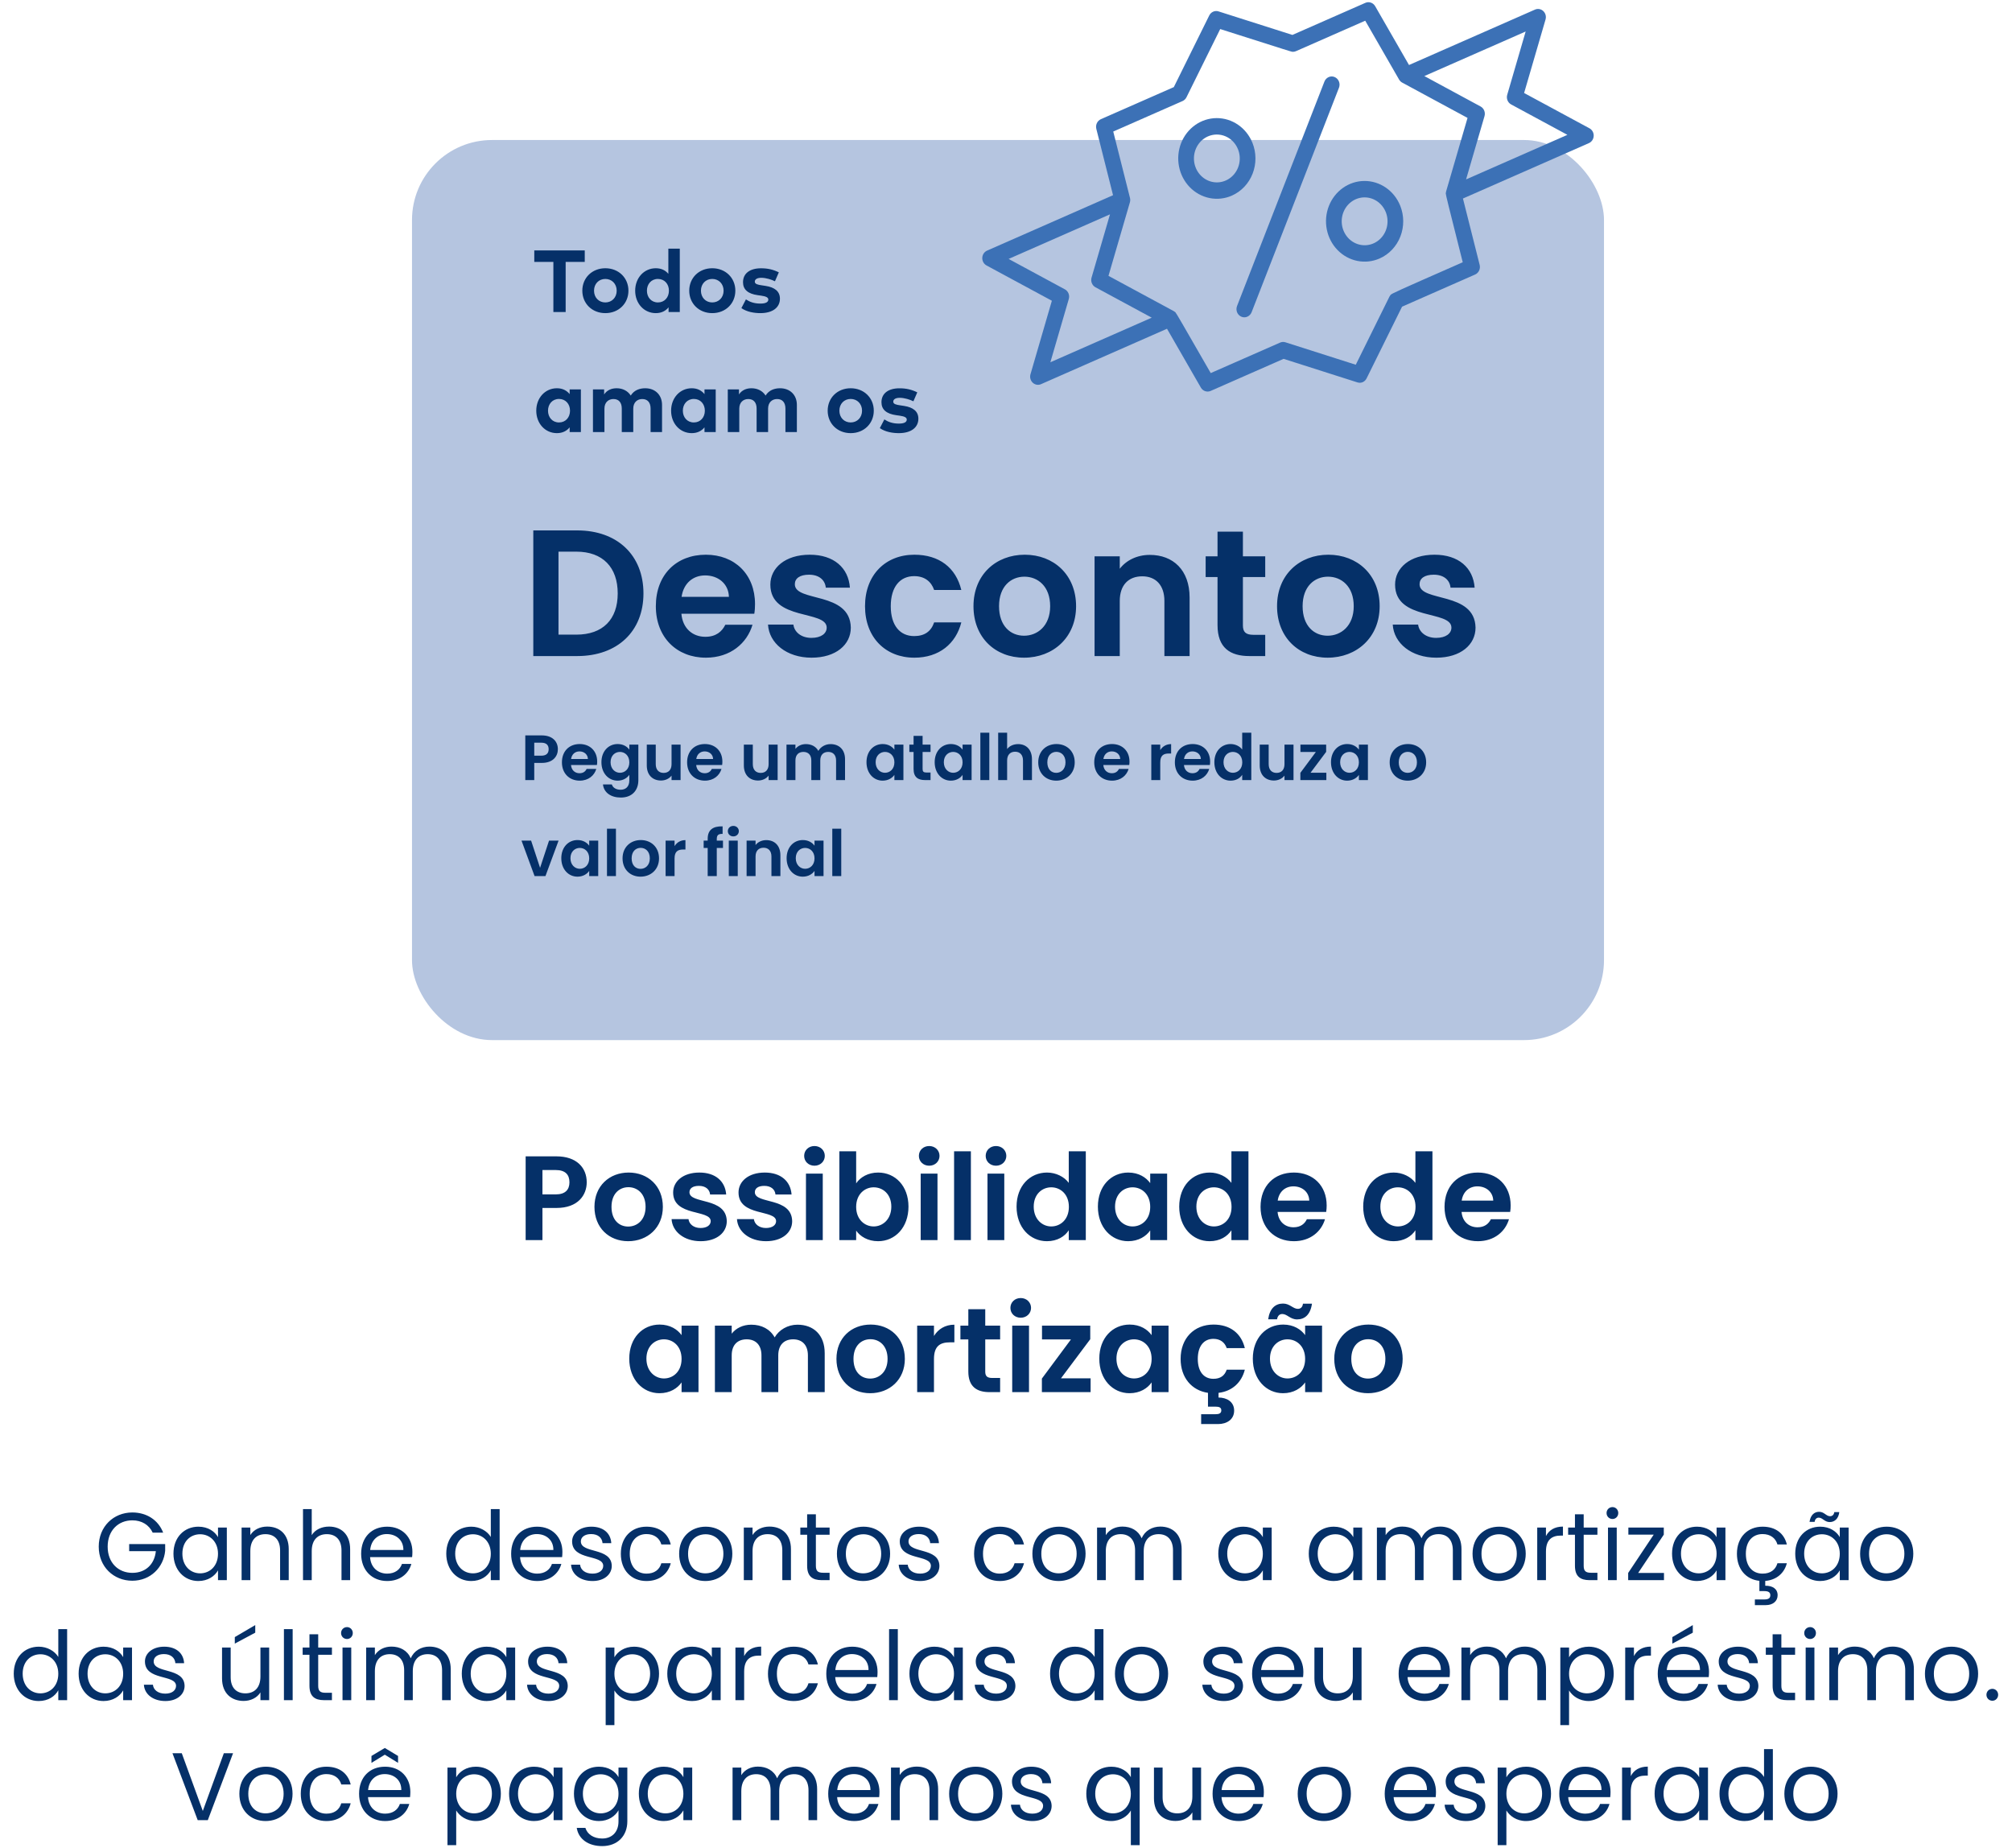 <svg width="503" height="462" viewBox="0 0 503 462" fill="none" xmlns="http://www.w3.org/2000/svg">
<path d="M135.612 298.57H138.942C141.312 298.57 142.362 297.4 142.362 295.54C142.362 293.62 141.312 292.48 138.942 292.48H135.612V298.57ZM146.682 295.54C146.682 298.72 144.522 301.96 139.122 301.96H135.612V310H131.412V289.06H139.122C144.162 289.06 146.682 291.91 146.682 295.54ZM165.714 301.69C165.714 306.91 161.874 310.27 157.044 310.27C152.244 310.27 148.614 306.91 148.614 301.69C148.614 296.44 152.364 293.11 157.164 293.11C161.964 293.11 165.714 296.44 165.714 301.69ZM152.874 301.69C152.874 304.99 154.794 306.61 157.044 306.61C159.264 306.61 161.394 304.99 161.394 301.69C161.394 298.36 159.324 296.77 157.104 296.77C154.884 296.77 152.874 298.36 152.874 301.69ZM181.695 305.26C181.695 308.11 179.205 310.27 175.155 310.27C170.985 310.27 168.075 307.84 167.895 304.75H172.125C172.275 306.01 173.445 306.97 175.125 306.97C176.775 306.97 177.675 306.22 177.675 305.26C177.675 302.29 168.285 304.18 168.285 298.09C168.285 295.33 170.745 293.11 174.855 293.11C178.875 293.11 181.305 295.3 181.545 298.6H177.525C177.405 297.31 176.385 296.44 174.735 296.44C173.175 296.44 172.365 297.07 172.365 298.03C172.365 301.06 181.575 299.17 181.695 305.26ZM198.042 305.26C198.042 308.11 195.552 310.27 191.502 310.27C187.332 310.27 184.422 307.84 184.242 304.75H188.472C188.622 306.01 189.792 306.97 191.472 306.97C193.122 306.97 194.022 306.22 194.022 305.26C194.022 302.29 184.632 304.18 184.632 298.09C184.632 295.33 187.092 293.11 191.202 293.11C195.222 293.11 197.652 295.3 197.892 298.6H193.872C193.752 297.31 192.732 296.44 191.082 296.44C189.522 296.44 188.712 297.07 188.712 298.03C188.712 301.06 197.922 299.17 198.042 305.26ZM201.49 310V293.38H205.69V310H201.49ZM203.62 291.4C202.12 291.4 201.04 290.32 201.04 288.94C201.04 287.56 202.12 286.48 203.62 286.48C205.09 286.48 206.2 287.56 206.2 288.94C206.2 290.32 205.09 291.4 203.62 291.4ZM214.04 295.81C215.06 294.28 217.01 293.11 219.53 293.11C223.79 293.11 227.12 296.44 227.12 301.63C227.12 306.82 223.79 310.27 219.53 310.27C216.92 310.27 215.06 309.07 214.04 307.63V310H209.84V287.8H214.04V295.81ZM222.83 301.63C222.83 298.48 220.7 296.8 218.42 296.8C216.17 296.8 214.04 298.54 214.04 301.69C214.04 304.84 216.17 306.58 218.42 306.58C220.7 306.58 222.83 304.78 222.83 301.63ZM230.172 310V293.38H234.372V310H230.172ZM232.302 291.4C230.802 291.4 229.722 290.32 229.722 288.94C229.722 287.56 230.802 286.48 232.302 286.48C233.772 286.48 234.882 287.56 234.882 288.94C234.882 290.32 233.772 291.4 232.302 291.4ZM238.521 310V287.8H242.721V310H238.521ZM246.871 310V293.38H251.071V310H246.871ZM249.001 291.4C247.501 291.4 246.421 290.32 246.421 288.94C246.421 287.56 247.501 286.48 249.001 286.48C250.471 286.48 251.581 287.56 251.581 288.94C251.581 290.32 250.471 291.4 249.001 291.4ZM254.14 301.63C254.14 296.44 257.5 293.11 261.76 293.11C263.95 293.11 266.05 294.13 267.19 295.69V287.8H271.45V310H267.19V307.54C266.2 309.07 264.34 310.27 261.73 310.27C257.5 310.27 254.14 306.82 254.14 301.63ZM267.22 301.69C267.22 298.54 265.12 296.8 262.81 296.8C260.56 296.8 258.43 298.48 258.43 301.63C258.43 304.78 260.56 306.58 262.81 306.58C265.12 306.58 267.22 304.84 267.22 301.69ZM274.472 301.63C274.472 296.44 277.832 293.11 282.062 293.11C284.732 293.11 286.562 294.37 287.552 295.75V293.38H291.782V310H287.552V307.57C286.562 309.01 284.672 310.27 282.032 310.27C277.832 310.27 274.472 306.82 274.472 301.63ZM287.552 301.69C287.552 298.54 285.452 296.8 283.142 296.8C280.892 296.8 278.762 298.48 278.762 301.63C278.762 304.78 280.892 306.58 283.142 306.58C285.452 306.58 287.552 304.84 287.552 301.69ZM294.804 301.63C294.804 296.44 298.164 293.11 302.424 293.11C304.614 293.11 306.714 294.13 307.854 295.69V287.8H312.114V310H307.854V307.54C306.864 309.07 305.004 310.27 302.394 310.27C298.164 310.27 294.804 306.82 294.804 301.63ZM307.884 301.69C307.884 298.54 305.784 296.8 303.474 296.8C301.224 296.8 299.094 298.48 299.094 301.63C299.094 304.78 301.224 306.58 303.474 306.58C305.784 306.58 307.884 304.84 307.884 301.69ZM323.356 296.56C321.346 296.56 319.756 297.85 319.426 300.13H327.316C327.256 297.94 325.516 296.56 323.356 296.56ZM331.246 304.78C330.346 307.84 327.586 310.27 323.476 310.27C318.646 310.27 315.136 306.91 315.136 301.69C315.136 296.44 318.556 293.11 323.476 293.11C328.276 293.11 331.666 296.38 331.666 301.33C331.666 301.87 331.636 302.41 331.546 302.95H319.396C319.606 305.41 321.286 306.79 323.386 306.79C325.186 306.79 326.176 305.89 326.716 304.78H331.246ZM340.801 301.63C340.801 296.44 344.161 293.11 348.421 293.11C350.611 293.11 352.711 294.13 353.851 295.69V287.8H358.111V310H353.851V307.54C352.861 309.07 351.001 310.27 348.391 310.27C344.161 310.27 340.801 306.82 340.801 301.63ZM353.881 301.69C353.881 298.54 351.781 296.8 349.471 296.8C347.221 296.8 345.091 298.48 345.091 301.63C345.091 304.78 347.221 306.58 349.471 306.58C351.781 306.58 353.881 304.84 353.881 301.69ZM369.353 296.56C367.343 296.56 365.753 297.85 365.423 300.13H373.313C373.253 297.94 371.513 296.56 369.353 296.56ZM377.243 304.78C376.343 307.84 373.583 310.27 369.473 310.27C364.643 310.27 361.133 306.91 361.133 301.69C361.133 296.44 364.553 293.11 369.473 293.11C374.273 293.11 377.663 296.38 377.663 301.33C377.663 301.87 377.633 302.41 377.543 302.95H365.393C365.603 305.41 367.283 306.79 369.383 306.79C371.183 306.79 372.173 305.89 372.713 304.78H377.243ZM157.314 339.63C157.314 334.44 160.674 331.11 164.904 331.11C167.574 331.11 169.404 332.37 170.394 333.75V331.38H174.624V348H170.394V345.57C169.404 347.01 167.514 348.27 164.874 348.27C160.674 348.27 157.314 344.82 157.314 339.63ZM170.394 339.69C170.394 336.54 168.294 334.8 165.984 334.8C163.734 334.8 161.604 336.48 161.604 339.63C161.604 342.78 163.734 344.58 165.984 344.58C168.294 344.58 170.394 342.84 170.394 339.69ZM201.976 348V338.82C201.976 336.18 200.506 334.8 198.286 334.8C196.036 334.8 194.566 336.18 194.566 338.82V348H190.366V338.82C190.366 336.18 188.896 334.8 186.676 334.8C184.396 334.8 182.926 336.18 182.926 338.82V348H178.726V331.38H182.926V333.39C183.976 332.01 185.746 331.14 187.816 331.14C190.396 331.14 192.526 332.25 193.666 334.32C194.746 332.43 196.936 331.14 199.366 331.14C203.356 331.14 206.176 333.66 206.176 338.25V348H201.976ZM226.212 339.69C226.212 344.91 222.372 348.27 217.542 348.27C212.742 348.27 209.112 344.91 209.112 339.69C209.112 334.44 212.862 331.11 217.662 331.11C222.462 331.11 226.212 334.44 226.212 339.69ZM213.372 339.69C213.372 342.99 215.292 344.61 217.542 344.61C219.762 344.61 221.892 342.99 221.892 339.69C221.892 336.36 219.822 334.77 217.602 334.77C215.382 334.77 213.372 336.36 213.372 339.69ZM233.493 339.72V348H229.293V331.38H233.493V333.96C234.543 332.25 236.283 331.14 238.593 331.14V335.55H237.483C234.993 335.55 233.493 336.51 233.493 339.72ZM242.082 342.84V334.83H240.102V331.38H242.082V327.27H246.312V331.38H250.032V334.83H246.312V342.87C246.312 343.98 246.762 344.46 248.082 344.46H250.032V348H247.392C244.212 348 242.082 346.65 242.082 342.84ZM253.052 348V331.38H257.252V348H253.052ZM255.182 329.4C253.682 329.4 252.602 328.32 252.602 326.94C252.602 325.56 253.682 324.48 255.182 324.48C256.652 324.48 257.762 325.56 257.762 326.94C257.762 328.32 256.652 329.4 255.182 329.4ZM272.562 331.38V334.77L265.242 344.55H272.652V348H260.472V344.61L267.732 334.83H260.502V331.38H272.562ZM274.824 339.63C274.824 334.44 278.184 331.11 282.414 331.11C285.084 331.11 286.914 332.37 287.904 333.75V331.38H292.134V348H287.904V345.57C286.914 347.01 285.024 348.27 282.384 348.27C278.184 348.27 274.824 344.82 274.824 339.63ZM287.904 339.69C287.904 336.54 285.804 334.8 283.494 334.8C281.244 334.8 279.114 336.48 279.114 339.63C279.114 342.78 281.244 344.58 283.494 344.58C285.804 344.58 287.904 342.84 287.904 339.69ZM295.156 339.69C295.156 334.47 298.576 331.11 303.376 331.11C307.516 331.11 310.306 333.27 311.206 336.99H306.676C306.196 335.58 305.086 334.68 303.346 334.68C301.006 334.68 299.446 336.45 299.446 339.69C299.446 342.93 301.006 344.67 303.346 344.67C305.086 344.67 306.166 343.89 306.676 342.39H311.206C310.396 345.57 308.086 347.76 304.636 348.18V349.35C306.646 349.35 308.536 350.37 308.536 352.62C308.536 354.87 306.646 355.98 304.546 355.98H300.286V353.52H303.856C304.756 353.52 305.326 353.31 305.326 352.56C305.326 351.81 304.756 351.63 303.856 351.63H301.996V348.18C297.946 347.58 295.156 344.4 295.156 339.69ZM313.203 339.63C313.203 334.44 316.563 331.11 320.793 331.11C323.463 331.11 325.293 332.37 326.283 333.75V331.38H330.513V348H326.283V345.57C325.293 347.01 323.403 348.27 320.763 348.27C316.563 348.27 313.203 344.82 313.203 339.63ZM326.283 339.69C326.283 336.54 324.183 334.8 321.873 334.8C319.623 334.8 317.493 336.48 317.493 339.63C317.493 342.78 319.623 344.58 321.873 344.58C324.183 344.58 326.283 342.84 326.283 339.69ZM317.043 329.79C317.433 327.06 318.843 325.86 320.763 325.86C322.473 325.86 323.253 327.18 324.453 327.18C325.143 327.18 325.623 326.79 325.743 325.89H327.993C327.603 328.62 326.193 329.82 324.273 329.82C322.563 329.82 321.783 328.47 320.583 328.47C319.893 328.47 319.413 328.89 319.263 329.79H317.043ZM350.665 339.69C350.665 344.91 346.825 348.27 341.995 348.27C337.195 348.27 333.565 344.91 333.565 339.69C333.565 334.44 337.315 331.11 342.115 331.11C346.915 331.11 350.665 334.44 350.665 339.69ZM337.825 339.69C337.825 342.99 339.745 344.61 341.995 344.61C344.215 344.61 346.345 342.99 346.345 339.69C346.345 336.36 344.275 334.77 342.055 334.77C339.835 334.77 337.825 336.36 337.825 339.69Z" fill="#053068"/>
<path d="M33.084 378.08C36.612 378.08 39.54 379.904 40.788 383.12H38.172C37.26 381.176 35.436 380.048 33.084 380.048C29.556 380.048 26.916 382.592 26.916 386.624C26.916 390.632 29.556 393.176 33.084 393.176C36.372 393.176 38.628 391.064 38.964 387.752H32.292V385.976H41.292V387.656C40.908 391.808 37.62 395.144 33.084 395.144C28.38 395.144 24.684 391.64 24.684 386.624C24.684 381.608 28.38 378.08 33.084 378.08ZM43.364 388.376C43.364 384.272 46.076 381.632 49.604 381.632C52.052 381.632 53.732 382.88 54.5 384.248V381.848H56.708V395H54.5V392.552C53.708 393.968 52.004 395.216 49.58 395.216C46.076 395.216 43.364 392.456 43.364 388.376ZM54.5 388.4C54.5 385.352 52.436 383.528 50.036 383.528C47.636 383.528 45.596 385.28 45.596 388.376C45.596 391.472 47.636 393.296 50.036 393.296C52.436 393.296 54.5 391.496 54.5 388.4ZM70.023 395V387.56C70.023 384.872 68.559 383.504 66.351 383.504C64.119 383.504 62.583 384.896 62.583 387.728V395H60.399V381.848H62.583V383.72C63.447 382.352 65.031 381.608 66.807 381.608C69.855 381.608 72.183 383.48 72.183 387.248V395H70.023ZM75.75 395V377.24H77.934V383.744C78.798 382.352 80.43 381.608 82.278 381.608C85.206 381.608 87.534 383.48 87.534 387.248V395H85.374V387.56C85.374 384.872 83.91 383.504 81.702 383.504C79.47 383.504 77.934 384.896 77.934 387.728V395H75.75ZM96.694 383.48C94.558 383.48 92.782 384.896 92.542 387.464H100.846C100.87 384.896 98.95 383.48 96.694 383.48ZM102.838 390.944C102.166 393.344 100.054 395.216 96.79 395.216C93.046 395.216 90.286 392.576 90.286 388.4C90.286 384.248 92.95 381.632 96.79 381.632C100.606 381.632 103.102 384.32 103.102 387.92C103.102 388.4 103.078 388.784 103.03 389.24H92.518C92.686 391.904 94.558 393.368 96.79 393.368C98.758 393.368 100.006 392.36 100.486 390.944H102.838ZM111.567 388.376C111.567 384.272 114.279 381.632 117.831 381.632C119.895 381.632 121.791 382.688 122.703 384.2V377.24H124.911V395H122.703V392.528C121.911 393.992 120.207 395.216 117.807 395.216C114.279 395.216 111.567 392.456 111.567 388.376ZM122.703 388.4C122.703 385.352 120.639 383.528 118.239 383.528C115.839 383.528 113.799 385.28 113.799 388.376C113.799 391.472 115.839 393.296 118.239 393.296C120.639 393.296 122.703 391.496 122.703 388.4ZM134.194 383.48C132.058 383.48 130.282 384.896 130.042 387.464H138.346C138.37 384.896 136.45 383.48 134.194 383.48ZM140.338 390.944C139.666 393.344 137.554 395.216 134.29 395.216C130.546 395.216 127.786 392.576 127.786 388.4C127.786 384.248 130.45 381.632 134.29 381.632C138.106 381.632 140.602 384.32 140.602 387.92C140.602 388.4 140.578 388.784 140.53 389.24H130.018C130.186 391.904 132.058 393.368 134.29 393.368C136.258 393.368 137.506 392.36 137.986 390.944H140.338ZM152.941 391.424C152.941 393.584 151.045 395.216 148.141 395.216C145.069 395.216 142.909 393.536 142.765 391.136H145.021C145.141 392.408 146.269 393.368 148.117 393.368C149.845 393.368 150.805 392.504 150.805 391.424C150.805 388.496 143.029 390.2 143.029 385.304C143.029 383.288 144.925 381.632 147.853 381.632C150.757 381.632 152.677 383.192 152.821 385.76H150.637C150.541 384.44 149.533 383.48 147.781 383.48C146.173 383.48 145.213 384.248 145.213 385.304C145.213 388.424 152.845 386.72 152.941 391.424ZM155.208 388.4C155.208 384.272 157.872 381.632 161.616 381.632C164.88 381.632 167.016 383.312 167.688 386.072H165.336C164.88 384.488 163.56 383.48 161.616 383.48C159.216 383.48 157.44 385.184 157.44 388.4C157.44 391.664 159.216 393.368 161.616 393.368C163.56 393.368 164.856 392.432 165.336 390.776H167.688C167.016 393.392 164.88 395.216 161.616 395.216C157.872 395.216 155.208 392.576 155.208 388.4ZM183.082 388.4C183.082 392.576 180.082 395.216 176.338 395.216C172.618 395.216 169.786 392.576 169.786 388.4C169.786 384.248 172.714 381.632 176.434 381.632C180.178 381.632 183.082 384.248 183.082 388.4ZM172.018 388.4C172.018 391.736 174.058 393.296 176.338 393.296C178.618 393.296 180.85 391.736 180.85 388.4C180.85 385.088 178.666 383.528 176.41 383.528C174.106 383.528 172.018 385.088 172.018 388.4ZM195.577 395V387.56C195.577 384.872 194.113 383.504 191.905 383.504C189.673 383.504 188.137 384.896 188.137 387.728V395H185.953V381.848H188.137V383.72C189.001 382.352 190.585 381.608 192.361 381.608C195.409 381.608 197.737 383.48 197.737 387.248V395H195.577ZM201.785 391.4V383.648H200.081V381.848H201.785V378.536H203.969V381.848H207.401V383.648H203.969V391.4C203.969 392.696 204.449 393.152 205.793 393.152H207.401V395H205.433C203.105 395 201.785 394.04 201.785 391.4ZM222.527 388.4C222.527 392.576 219.527 395.216 215.783 395.216C212.063 395.216 209.231 392.576 209.231 388.4C209.231 384.248 212.159 381.632 215.879 381.632C219.623 381.632 222.527 384.248 222.527 388.4ZM211.463 388.4C211.463 391.736 213.503 393.296 215.783 393.296C218.063 393.296 220.295 391.736 220.295 388.4C220.295 385.088 218.111 383.528 215.855 383.528C213.551 383.528 211.463 385.088 211.463 388.4ZM234.855 391.424C234.855 393.584 232.959 395.216 230.055 395.216C226.983 395.216 224.823 393.536 224.679 391.136H226.935C227.055 392.408 228.183 393.368 230.031 393.368C231.759 393.368 232.719 392.504 232.719 391.424C232.719 388.496 224.943 390.2 224.943 385.304C224.943 383.288 226.839 381.632 229.767 381.632C232.671 381.632 234.591 383.192 234.735 385.76H232.551C232.455 384.44 231.447 383.48 229.695 383.48C228.087 383.48 227.127 384.248 227.127 385.304C227.127 388.424 234.759 386.72 234.855 391.424ZM243.52 388.4C243.52 384.272 246.184 381.632 249.928 381.632C253.192 381.632 255.328 383.312 256 386.072H253.648C253.192 384.488 251.872 383.48 249.928 383.48C247.528 383.48 245.752 385.184 245.752 388.4C245.752 391.664 247.528 393.368 249.928 393.368C251.872 393.368 253.168 392.432 253.648 390.776H256C255.328 393.392 253.192 395.216 249.928 395.216C246.184 395.216 243.52 392.576 243.52 388.4ZM271.394 388.4C271.394 392.576 268.394 395.216 264.65 395.216C260.93 395.216 258.098 392.576 258.098 388.4C258.098 384.248 261.026 381.632 264.746 381.632C268.49 381.632 271.394 384.248 271.394 388.4ZM260.33 388.4C260.33 391.736 262.37 393.296 264.65 393.296C266.93 393.296 269.162 391.736 269.162 388.4C269.162 385.088 266.978 383.528 264.722 383.528C262.418 383.528 260.33 385.088 260.33 388.4ZM293.25 395V387.56C293.25 384.872 291.81 383.504 289.65 383.504C287.442 383.504 285.93 384.92 285.93 387.752V395H283.77V387.56C283.77 384.872 282.33 383.504 280.17 383.504C277.962 383.504 276.45 384.92 276.45 387.752V395H274.266V381.848H276.45V383.744C277.314 382.352 278.874 381.608 280.602 381.608C282.762 381.608 284.562 382.568 285.426 384.536C286.194 382.64 288.066 381.608 290.082 381.608C293.082 381.608 295.41 383.48 295.41 387.248V395H293.25ZM304.575 388.376C304.575 384.272 307.287 381.632 310.815 381.632C313.263 381.632 314.943 382.88 315.711 384.248V381.848H317.919V395H315.711V392.552C314.919 393.968 313.215 395.216 310.791 395.216C307.287 395.216 304.575 392.456 304.575 388.376ZM315.711 388.4C315.711 385.352 313.647 383.528 311.247 383.528C308.847 383.528 306.807 385.28 306.807 388.376C306.807 391.472 308.847 393.296 311.247 393.296C313.647 393.296 315.711 391.496 315.711 388.4ZM327.192 388.376C327.192 384.272 329.904 381.632 333.432 381.632C335.88 381.632 337.56 382.88 338.328 384.248V381.848H340.536V395H338.328V392.552C337.536 393.968 335.832 395.216 333.408 395.216C329.904 395.216 327.192 392.456 327.192 388.376ZM338.328 388.4C338.328 385.352 336.264 383.528 333.864 383.528C331.464 383.528 329.424 385.28 329.424 388.376C329.424 391.472 331.464 393.296 333.864 393.296C336.264 393.296 338.328 391.496 338.328 388.4ZM363.211 395V387.56C363.211 384.872 361.771 383.504 359.611 383.504C357.403 383.504 355.891 384.92 355.891 387.752V395H353.731V387.56C353.731 384.872 352.291 383.504 350.131 383.504C347.923 383.504 346.411 384.92 346.411 387.752V395H344.227V381.848H346.411V383.744C347.275 382.352 348.835 381.608 350.563 381.608C352.723 381.608 354.523 382.568 355.387 384.536C356.155 382.64 358.027 381.608 360.043 381.608C363.043 381.608 365.371 383.48 365.371 387.248V395H363.211ZM381.433 388.4C381.433 392.576 378.433 395.216 374.689 395.216C370.969 395.216 368.137 392.576 368.137 388.4C368.137 384.248 371.065 381.632 374.785 381.632C378.529 381.632 381.433 384.248 381.433 388.4ZM370.369 388.4C370.369 391.736 372.409 393.296 374.689 393.296C376.969 393.296 379.201 391.736 379.201 388.4C379.201 385.088 377.017 383.528 374.761 383.528C372.457 383.528 370.369 385.088 370.369 388.4ZM386.489 387.848V395H384.305V381.848H386.489V383.984C387.233 382.52 388.649 381.608 390.737 381.608V383.864H390.161C388.073 383.864 386.489 384.8 386.489 387.848ZM393.738 391.4V383.648H392.034V381.848H393.738V378.536H395.922V381.848H399.354V383.648H395.922V391.4C395.922 392.696 396.402 393.152 397.746 393.152H399.354V395H397.386C395.058 395 393.738 394.04 393.738 391.4ZM402 395V381.848H404.184V395H402ZM403.128 379.712C402.288 379.712 401.64 379.064 401.64 378.224C401.64 377.384 402.288 376.736 403.128 376.736C403.92 376.736 404.568 377.384 404.568 378.224C404.568 379.064 403.92 379.712 403.128 379.712ZM415.947 381.848V383.624L409.539 393.2H415.995V395H407.043V393.2L413.427 383.624H407.091V381.848H415.947ZM418.012 388.376C418.012 384.272 420.724 381.632 424.252 381.632C426.7 381.632 428.38 382.88 429.148 384.248V381.848H431.356V395H429.148V392.552C428.356 393.968 426.652 395.216 424.228 395.216C420.724 395.216 418.012 392.456 418.012 388.376ZM429.148 388.4C429.148 385.352 427.084 383.528 424.684 383.528C422.284 383.528 420.244 385.28 420.244 388.376C420.244 391.472 422.284 393.296 424.684 393.296C427.084 393.296 429.148 391.496 429.148 388.4ZM434.231 388.4C434.231 384.272 436.895 381.632 440.639 381.632C443.903 381.632 446.039 383.312 446.711 386.072H444.359C443.903 384.488 442.583 383.48 440.639 383.48C438.239 383.48 436.463 385.184 436.463 388.4C436.463 391.664 438.239 393.368 440.639 393.368C442.583 393.368 443.879 392.432 444.359 390.776H446.711C446.087 393.2 444.191 394.952 441.311 395.192V396.392C443.159 396.368 444.407 397.184 444.407 398.768C444.407 400.28 443.183 401.24 441.479 401.24H438.719V399.824H441.047C442.079 399.824 442.583 399.536 442.583 398.768C442.583 398.024 442.079 397.736 441.047 397.736H439.847V395.168C436.535 394.832 434.231 392.264 434.231 388.4ZM448.809 388.376C448.809 384.272 451.521 381.632 455.049 381.632C457.497 381.632 459.177 382.88 459.945 384.248V381.848H462.153V395H459.945V392.552C459.153 393.968 457.449 395.216 455.025 395.216C451.521 395.216 448.809 392.456 448.809 388.376ZM459.945 388.4C459.945 385.352 457.881 383.528 455.481 383.528C453.081 383.528 451.041 385.28 451.041 388.376C451.041 391.472 453.081 393.296 455.481 393.296C457.881 393.296 459.945 391.496 459.945 388.4ZM452.385 380.432C452.625 378.776 453.537 377.912 454.785 377.912C456.057 377.912 456.537 379.016 457.521 379.016C458.049 379.016 458.481 378.68 458.577 377.984H459.825C459.633 379.616 458.673 380.48 457.425 380.48C456.129 380.48 455.649 379.376 454.689 379.376C454.161 379.376 453.753 379.712 453.657 380.432H452.385ZM478.324 388.4C478.324 392.576 475.324 395.216 471.58 395.216C467.86 395.216 465.028 392.576 465.028 388.4C465.028 384.248 467.956 381.632 471.676 381.632C475.42 381.632 478.324 384.248 478.324 388.4ZM467.26 388.4C467.26 391.736 469.3 393.296 471.58 393.296C473.86 393.296 476.092 391.736 476.092 388.4C476.092 385.088 473.908 383.528 471.652 383.528C469.348 383.528 467.26 385.088 467.26 388.4ZM3.438 418.376C3.438 414.272 6.15 411.632 9.702 411.632C11.766 411.632 13.662 412.688 14.574 414.2V407.24H16.782V425H14.574V422.528C13.782 423.992 12.078 425.216 9.678 425.216C6.15 425.216 3.438 422.456 3.438 418.376ZM14.574 418.4C14.574 415.352 12.51 413.528 10.11 413.528C7.71 413.528 5.67 415.28 5.67 418.376C5.67 421.472 7.71 423.296 10.11 423.296C12.51 423.296 14.574 421.496 14.574 418.4ZM19.657 418.376C19.657 414.272 22.369 411.632 25.897 411.632C28.345 411.632 30.025 412.88 30.793 414.248V411.848H33.001V425H30.793V422.552C30.001 423.968 28.297 425.216 25.873 425.216C22.369 425.216 19.657 422.456 19.657 418.376ZM30.793 418.4C30.793 415.352 28.729 413.528 26.329 413.528C23.929 413.528 21.889 415.28 21.889 418.376C21.889 421.472 23.929 423.296 26.329 423.296C28.729 423.296 30.793 421.496 30.793 418.4ZM46.148 421.424C46.148 423.584 44.252 425.216 41.348 425.216C38.276 425.216 36.116 423.536 35.972 421.136H38.228C38.348 422.408 39.476 423.368 41.324 423.368C43.052 423.368 44.012 422.504 44.012 421.424C44.012 418.496 36.236 420.2 36.236 415.304C36.236 413.288 38.132 411.632 41.06 411.632C43.964 411.632 45.884 413.192 46.028 415.76H43.844C43.748 414.44 42.74 413.48 40.988 413.48C39.38 413.48 38.42 414.248 38.42 415.304C38.42 418.424 46.052 416.72 46.148 421.424ZM67.293 411.848V425H65.109V423.056C64.269 424.424 62.661 425.192 60.909 425.192C57.885 425.192 55.509 423.32 55.509 419.552V411.848H57.669V419.264C57.669 421.928 59.133 423.296 61.341 423.296C63.597 423.296 65.109 421.904 65.109 419.072V411.848H67.293ZM58.701 409.232L63.813 406.232V408.128L58.701 410.864V409.232ZM70.981 425V407.24H73.165V425H70.981ZM77.367 421.4V413.648H75.663V411.848H77.367V408.536H79.551V411.848H82.983V413.648H79.551V421.4C79.551 422.696 80.031 423.152 81.375 423.152H82.983V425H81.015C78.687 425 77.367 424.04 77.367 421.4ZM85.629 425V411.848H87.813V425H85.629ZM86.757 409.712C85.917 409.712 85.269 409.064 85.269 408.224C85.269 407.384 85.917 406.736 86.757 406.736C87.549 406.736 88.197 407.384 88.197 408.224C88.197 409.064 87.549 409.712 86.757 409.712ZM110.52 425V417.56C110.52 414.872 109.08 413.504 106.92 413.504C104.712 413.504 103.2 414.92 103.2 417.752V425H101.04V417.56C101.04 414.872 99.6 413.504 97.439 413.504C95.231 413.504 93.719 414.92 93.719 417.752V425H91.535V411.848H93.719V413.744C94.584 412.352 96.144 411.608 97.871 411.608C100.032 411.608 101.832 412.568 102.696 414.536C103.464 412.64 105.336 411.608 107.352 411.608C110.352 411.608 112.68 413.48 112.68 417.248V425H110.52ZM115.446 418.376C115.446 414.272 118.158 411.632 121.686 411.632C124.134 411.632 125.814 412.88 126.582 414.248V411.848H128.79V425H126.582V422.552C125.79 423.968 124.086 425.216 121.662 425.216C118.158 425.216 115.446 422.456 115.446 418.376ZM126.582 418.4C126.582 415.352 124.518 413.528 122.118 413.528C119.718 413.528 117.678 415.28 117.678 418.376C117.678 421.472 119.718 423.296 122.118 423.296C124.518 423.296 126.582 421.496 126.582 418.4ZM141.937 421.424C141.937 423.584 140.041 425.216 137.137 425.216C134.065 425.216 131.905 423.536 131.761 421.136H134.017C134.137 422.408 135.265 423.368 137.113 423.368C138.841 423.368 139.801 422.504 139.801 421.424C139.801 418.496 132.025 420.2 132.025 415.304C132.025 413.288 133.921 411.632 136.849 411.632C139.753 411.632 141.673 413.192 141.817 415.76H139.633C139.537 414.44 138.529 413.48 136.777 413.48C135.169 413.48 134.209 414.248 134.209 415.304C134.209 418.424 141.841 416.72 141.937 421.424ZM153.602 414.272C154.394 412.88 156.122 411.632 158.522 411.632C162.05 411.632 164.762 414.272 164.762 418.376C164.762 422.456 162.05 425.216 158.522 425.216C156.122 425.216 154.418 423.92 153.602 422.576V431.24H151.418V411.848H153.602V414.272ZM162.53 418.376C162.53 415.28 160.49 413.528 158.066 413.528C155.69 413.528 153.602 415.352 153.602 418.4C153.602 421.496 155.69 423.296 158.066 423.296C160.49 423.296 162.53 421.472 162.53 418.376ZM166.821 418.376C166.821 414.272 169.533 411.632 173.061 411.632C175.509 411.632 177.189 412.88 177.957 414.248V411.848H180.165V425H177.957V422.552C177.165 423.968 175.461 425.216 173.037 425.216C169.533 425.216 166.821 422.456 166.821 418.376ZM177.957 418.4C177.957 415.352 175.893 413.528 173.493 413.528C171.093 413.528 169.053 415.28 169.053 418.376C169.053 421.472 171.093 423.296 173.493 423.296C175.893 423.296 177.957 421.496 177.957 418.4ZM186.04 417.848V425H183.856V411.848H186.04V413.984C186.784 412.52 188.2 411.608 190.288 411.608V413.864H189.712C187.624 413.864 186.04 414.8 186.04 417.848ZM191.993 418.4C191.993 414.272 194.657 411.632 198.401 411.632C201.665 411.632 203.801 413.312 204.473 416.072H202.121C201.665 414.488 200.345 413.48 198.401 413.48C196.001 413.48 194.225 415.184 194.225 418.4C194.225 421.664 196.001 423.368 198.401 423.368C200.345 423.368 201.641 422.432 202.121 420.776H204.473C203.801 423.392 201.665 425.216 198.401 425.216C194.657 425.216 191.993 422.576 191.993 418.4ZM212.979 413.48C210.843 413.48 209.067 414.896 208.827 417.464H217.131C217.155 414.896 215.235 413.48 212.979 413.48ZM219.123 420.944C218.451 423.344 216.339 425.216 213.075 425.216C209.331 425.216 206.571 422.576 206.571 418.4C206.571 414.248 209.235 411.632 213.075 411.632C216.891 411.632 219.387 414.32 219.387 417.92C219.387 418.4 219.363 418.784 219.315 419.24H208.803C208.971 421.904 210.843 423.368 213.075 423.368C215.043 423.368 216.291 422.36 216.771 420.944H219.123ZM222.27 425V407.24H224.454V425H222.27ZM227.36 418.376C227.36 414.272 230.072 411.632 233.6 411.632C236.048 411.632 237.728 412.88 238.496 414.248V411.848H240.704V425H238.496V422.552C237.704 423.968 236 425.216 233.576 425.216C230.072 425.216 227.36 422.456 227.36 418.376ZM238.496 418.4C238.496 415.352 236.432 413.528 234.032 413.528C231.632 413.528 229.592 415.28 229.592 418.376C229.592 421.472 231.632 423.296 234.032 423.296C236.432 423.296 238.496 421.496 238.496 418.4ZM253.851 421.424C253.851 423.584 251.955 425.216 249.051 425.216C245.979 425.216 243.819 423.536 243.675 421.136H245.931C246.051 422.408 247.179 423.368 249.027 423.368C250.755 423.368 251.715 422.504 251.715 421.424C251.715 418.496 243.939 420.2 243.939 415.304C243.939 413.288 245.835 411.632 248.763 411.632C251.667 411.632 253.587 413.192 253.731 415.76H251.547C251.451 414.44 250.443 413.48 248.691 413.48C247.083 413.48 246.123 414.248 246.123 415.304C246.123 418.424 253.755 416.72 253.851 421.424ZM262.516 418.376C262.516 414.272 265.228 411.632 268.78 411.632C270.844 411.632 272.74 412.688 273.652 414.2V407.24H275.86V425H273.652V422.528C272.86 423.992 271.156 425.216 268.756 425.216C265.228 425.216 262.516 422.456 262.516 418.376ZM273.652 418.4C273.652 415.352 271.588 413.528 269.188 413.528C266.788 413.528 264.748 415.28 264.748 418.376C264.748 421.472 266.788 423.296 269.188 423.296C271.588 423.296 273.652 421.496 273.652 418.4ZM292.031 418.4C292.031 422.576 289.031 425.216 285.287 425.216C281.567 425.216 278.735 422.576 278.735 418.4C278.735 414.248 281.663 411.632 285.383 411.632C289.127 411.632 292.031 414.248 292.031 418.4ZM280.967 418.4C280.967 421.736 283.007 423.296 285.287 423.296C287.567 423.296 289.799 421.736 289.799 418.4C289.799 415.088 287.615 413.528 285.359 413.528C283.055 413.528 280.967 415.088 280.967 418.4ZM310.757 421.424C310.757 423.584 308.861 425.216 305.957 425.216C302.885 425.216 300.725 423.536 300.581 421.136H302.837C302.957 422.408 304.085 423.368 305.933 423.368C307.661 423.368 308.621 422.504 308.621 421.424C308.621 418.496 300.845 420.2 300.845 415.304C300.845 413.288 302.741 411.632 305.669 411.632C308.573 411.632 310.493 413.192 310.637 415.76H308.453C308.357 414.44 307.349 413.48 305.597 413.48C303.989 413.48 303.029 414.248 303.029 415.304C303.029 418.424 310.661 416.72 310.757 421.424ZM319.432 413.48C317.296 413.48 315.52 414.896 315.28 417.464H323.584C323.608 414.896 321.688 413.48 319.432 413.48ZM325.576 420.944C324.904 423.344 322.792 425.216 319.528 425.216C315.784 425.216 313.024 422.576 313.024 418.4C313.024 414.248 315.688 411.632 319.528 411.632C323.344 411.632 325.84 414.32 325.84 417.92C325.84 418.4 325.816 418.784 325.768 419.24H315.256C315.424 421.904 317.296 423.368 319.528 423.368C321.496 423.368 322.744 422.36 323.224 420.944H325.576ZM340.387 411.848V425H338.203V423.056C337.363 424.424 335.755 425.192 334.003 425.192C330.979 425.192 328.603 423.32 328.603 419.552V411.848H330.763V419.264C330.763 421.928 332.227 423.296 334.435 423.296C336.691 423.296 338.203 421.904 338.203 419.072V411.848H340.387ZM356.065 413.48C353.929 413.48 352.153 414.896 351.913 417.464H360.217C360.241 414.896 358.321 413.48 356.065 413.48ZM362.209 420.944C361.537 423.344 359.425 425.216 356.161 425.216C352.417 425.216 349.657 422.576 349.657 418.4C349.657 414.248 352.321 411.632 356.161 411.632C359.977 411.632 362.473 414.32 362.473 417.92C362.473 418.4 362.449 418.784 362.401 419.24H351.889C352.057 421.904 353.929 423.368 356.161 423.368C358.129 423.368 359.377 422.36 359.857 420.944H362.209ZM384.34 425V417.56C384.34 414.872 382.9 413.504 380.74 413.504C378.532 413.504 377.02 414.92 377.02 417.752V425H374.86V417.56C374.86 414.872 373.42 413.504 371.26 413.504C369.052 413.504 367.54 414.92 367.54 417.752V425H365.356V411.848H367.54V413.744C368.404 412.352 369.964 411.608 371.692 411.608C373.852 411.608 375.652 412.568 376.516 414.536C377.284 412.64 379.156 411.608 381.172 411.608C384.172 411.608 386.5 413.48 386.5 417.248V425H384.34ZM392.266 414.272C393.058 412.88 394.786 411.632 397.186 411.632C400.714 411.632 403.426 414.272 403.426 418.376C403.426 422.456 400.714 425.216 397.186 425.216C394.786 425.216 393.082 423.92 392.266 422.576V431.24H390.082V411.848H392.266V414.272ZM401.194 418.376C401.194 415.28 399.154 413.528 396.73 413.528C394.354 413.528 392.266 415.352 392.266 418.4C392.266 421.496 394.354 423.296 396.73 423.296C399.154 423.296 401.194 421.472 401.194 418.376ZM408.485 417.848V425H406.301V411.848H408.485V413.984C409.229 412.52 410.645 411.608 412.733 411.608V413.864H412.157C410.069 413.864 408.485 414.8 408.485 417.848ZM420.846 413.48C418.71 413.48 416.934 414.896 416.694 417.464H424.998C425.022 414.896 423.102 413.48 420.846 413.48ZM426.99 420.944C426.318 423.344 424.206 425.216 420.942 425.216C417.198 425.216 414.438 422.576 414.438 418.4C414.438 414.248 417.102 411.632 420.942 411.632C424.758 411.632 427.254 414.32 427.254 417.92C427.254 418.4 427.23 418.784 427.182 419.24H416.67C416.838 421.904 418.71 423.368 420.942 423.368C422.91 423.368 424.158 422.36 424.638 420.944H426.99ZM418.086 409.232L423.198 406.232V408.128L418.086 410.864V409.232ZM439.593 421.424C439.593 423.584 437.697 425.216 434.793 425.216C431.721 425.216 429.561 423.536 429.417 421.136H431.673C431.793 422.408 432.921 423.368 434.769 423.368C436.497 423.368 437.457 422.504 437.457 421.424C437.457 418.496 429.681 420.2 429.681 415.304C429.681 413.288 431.577 411.632 434.505 411.632C437.409 411.632 439.329 413.192 439.473 415.76H437.289C437.193 414.44 436.185 413.48 434.433 413.48C432.825 413.48 431.865 414.248 431.865 415.304C431.865 418.424 439.497 416.72 439.593 421.424ZM443.156 421.4V413.648H441.452V411.848H443.156V408.536H445.34V411.848H448.772V413.648H445.34V421.4C445.34 422.696 445.82 423.152 447.164 423.152H448.772V425H446.804C444.476 425 443.156 424.04 443.156 421.4ZM451.418 425V411.848H453.602V425H451.418ZM452.546 409.712C451.706 409.712 451.058 409.064 451.058 408.224C451.058 407.384 451.706 406.736 452.546 406.736C453.338 406.736 453.986 407.384 453.986 408.224C453.986 409.064 453.338 409.712 452.546 409.712ZM476.309 425V417.56C476.309 414.872 474.869 413.504 472.709 413.504C470.501 413.504 468.989 414.92 468.989 417.752V425H466.829V417.56C466.829 414.872 465.389 413.504 463.229 413.504C461.021 413.504 459.509 414.92 459.509 417.752V425H457.325V411.848H459.509V413.744C460.373 412.352 461.933 411.608 463.661 411.608C465.821 411.608 467.621 412.568 468.485 414.536C469.253 412.64 471.125 411.608 473.141 411.608C476.141 411.608 478.469 413.48 478.469 417.248V425H476.309ZM494.531 418.4C494.531 422.576 491.531 425.216 487.787 425.216C484.067 425.216 481.235 422.576 481.235 418.4C481.235 414.248 484.163 411.632 487.883 411.632C491.627 411.632 494.531 414.248 494.531 418.4ZM483.467 418.4C483.467 421.736 485.507 423.296 487.787 423.296C490.067 423.296 492.299 421.736 492.299 418.4C492.299 415.088 490.115 413.528 487.859 413.528C485.555 413.528 483.467 415.088 483.467 418.4ZM499.539 423.656C499.539 424.496 498.891 425.144 498.099 425.144C497.259 425.144 496.611 424.496 496.611 423.656C496.611 422.816 497.259 422.168 498.099 422.168C498.891 422.168 499.539 422.816 499.539 423.656ZM50.702 452.696L55.958 438.272H58.262L51.95 455H49.43L43.118 438.272H45.446L50.702 452.696ZM73.137 448.4C73.137 452.576 70.137 455.216 66.393 455.216C62.673 455.216 59.841 452.576 59.841 448.4C59.841 444.248 62.769 441.632 66.489 441.632C70.233 441.632 73.137 444.248 73.137 448.4ZM62.073 448.4C62.073 451.736 64.113 453.296 66.393 453.296C68.673 453.296 70.905 451.736 70.905 448.4C70.905 445.088 68.721 443.528 66.465 443.528C64.161 443.528 62.073 445.088 62.073 448.4ZM75.192 448.4C75.192 444.272 77.856 441.632 81.6 441.632C84.864 441.632 87 443.312 87.672 446.072H85.32C84.864 444.488 83.544 443.48 81.6 443.48C79.2 443.48 77.424 445.184 77.424 448.4C77.424 451.664 79.2 453.368 81.6 453.368C83.544 453.368 84.84 452.432 85.32 450.776H87.672C87 453.392 84.864 455.216 81.6 455.216C77.856 455.216 75.192 452.576 75.192 448.4ZM96.178 443.48C94.042 443.48 92.266 444.896 92.026 447.464H100.33C100.354 444.896 98.434 443.48 96.178 443.48ZM102.322 450.944C101.65 453.344 99.538 455.216 96.274 455.216C92.53 455.216 89.77 452.576 89.77 448.4C89.77 444.248 92.434 441.632 96.274 441.632C100.09 441.632 102.586 444.32 102.586 447.92C102.586 448.4 102.562 448.784 102.514 449.24H92.002C92.17 451.904 94.042 453.368 96.274 453.368C98.242 453.368 99.49 452.36 99.97 450.944H102.322ZM99.514 438.944V440.672L96.202 438.632L92.866 440.672V438.944L96.202 436.952L99.514 438.944ZM114.052 444.272C114.844 442.88 116.572 441.632 118.972 441.632C122.5 441.632 125.212 444.272 125.212 448.376C125.212 452.456 122.5 455.216 118.972 455.216C116.572 455.216 114.868 453.92 114.052 452.576V461.24H111.868V441.848H114.052V444.272ZM122.98 448.376C122.98 445.28 120.94 443.528 118.516 443.528C116.14 443.528 114.052 445.352 114.052 448.4C114.052 451.496 116.14 453.296 118.516 453.296C120.94 453.296 122.98 451.472 122.98 448.376ZM127.27 448.376C127.27 444.272 129.982 441.632 133.51 441.632C135.958 441.632 137.638 442.88 138.406 444.248V441.848H140.614V455H138.406V452.552C137.614 453.968 135.91 455.216 133.486 455.216C129.982 455.216 127.27 452.456 127.27 448.376ZM138.406 448.4C138.406 445.352 136.342 443.528 133.942 443.528C131.542 443.528 129.502 445.28 129.502 448.376C129.502 451.472 131.542 453.296 133.942 453.296C136.342 453.296 138.406 451.496 138.406 448.4ZM143.489 448.376C143.489 444.272 146.201 441.632 149.729 441.632C152.129 441.632 153.857 442.832 154.625 444.248V441.848H156.833V455.288C156.833 458.912 154.409 461.48 150.545 461.48C147.089 461.48 144.617 459.728 144.185 456.92H146.345C146.825 458.504 148.385 459.584 150.545 459.584C152.873 459.584 154.625 458.096 154.625 455.288V452.528C153.833 453.944 152.129 455.216 149.729 455.216C146.201 455.216 143.489 452.456 143.489 448.376ZM154.625 448.4C154.625 445.352 152.561 443.528 150.161 443.528C147.761 443.528 145.721 445.28 145.721 448.376C145.721 451.472 147.761 453.296 150.161 453.296C152.561 453.296 154.625 451.496 154.625 448.4ZM159.708 448.376C159.708 444.272 162.42 441.632 165.948 441.632C168.396 441.632 170.076 442.88 170.844 444.248V441.848H173.052V455H170.844V452.552C170.052 453.968 168.348 455.216 165.924 455.216C162.42 455.216 159.708 452.456 159.708 448.376ZM170.844 448.4C170.844 445.352 168.78 443.528 166.38 443.528C163.98 443.528 161.94 445.28 161.94 448.376C161.94 451.472 163.98 453.296 166.38 453.296C168.78 453.296 170.844 451.496 170.844 448.4ZM202.125 455V447.56C202.125 444.872 200.685 443.504 198.525 443.504C196.317 443.504 194.805 444.92 194.805 447.752V455H192.645V447.56C192.645 444.872 191.205 443.504 189.045 443.504C186.837 443.504 185.325 444.92 185.325 447.752V455H183.141V441.848H185.325V443.744C186.189 442.352 187.749 441.608 189.477 441.608C191.637 441.608 193.437 442.568 194.301 444.536C195.069 442.64 196.941 441.608 198.957 441.608C201.957 441.608 204.285 443.48 204.285 447.248V455H202.125ZM213.46 443.48C211.324 443.48 209.548 444.896 209.308 447.464H217.612C217.636 444.896 215.716 443.48 213.46 443.48ZM219.604 450.944C218.932 453.344 216.82 455.216 213.556 455.216C209.812 455.216 207.052 452.576 207.052 448.4C207.052 444.248 209.716 441.632 213.556 441.632C217.372 441.632 219.868 444.32 219.868 447.92C219.868 448.4 219.844 448.784 219.796 449.24H209.284C209.452 451.904 211.324 453.368 213.556 453.368C215.524 453.368 216.772 452.36 217.252 450.944H219.604ZM232.374 455V447.56C232.374 444.872 230.91 443.504 228.702 443.504C226.47 443.504 224.934 444.896 224.934 447.728V455H222.75V441.848H224.934V443.72C225.798 442.352 227.382 441.608 229.158 441.608C232.206 441.608 234.534 443.48 234.534 447.248V455H232.374ZM250.582 448.4C250.582 452.576 247.582 455.216 243.838 455.216C240.118 455.216 237.286 452.576 237.286 448.4C237.286 444.248 240.214 441.632 243.934 441.632C247.678 441.632 250.582 444.248 250.582 448.4ZM239.518 448.4C239.518 451.736 241.558 453.296 243.838 453.296C246.118 453.296 248.35 451.736 248.35 448.4C248.35 445.088 246.166 443.528 243.91 443.528C241.606 443.528 239.518 445.088 239.518 448.4ZM262.909 451.424C262.909 453.584 261.013 455.216 258.109 455.216C255.037 455.216 252.877 453.536 252.733 451.136H254.989C255.109 452.408 256.237 453.368 258.085 453.368C259.813 453.368 260.773 452.504 260.773 451.424C260.773 448.496 252.997 450.2 252.997 445.304C252.997 443.288 254.893 441.632 257.821 441.632C260.725 441.632 262.645 443.192 262.789 445.76H260.605C260.509 444.44 259.501 443.48 257.749 443.48C256.141 443.48 255.181 444.248 255.181 445.304C255.181 448.424 262.813 446.72 262.909 451.424ZM271.575 448.376C271.575 444.272 274.287 441.632 277.839 441.632C280.239 441.632 281.967 442.88 282.711 444.248V441.848H284.919V461.24H282.711V452.576C281.967 453.92 280.215 455.216 277.767 455.216C274.287 455.216 271.575 452.456 271.575 448.376ZM282.711 448.4C282.711 445.352 280.647 443.528 278.247 443.528C275.847 443.528 273.807 445.28 273.807 448.376C273.807 451.472 275.847 453.296 278.247 453.296C280.647 453.296 282.711 451.496 282.711 448.4ZM300.274 441.848V455H298.09V453.056C297.25 454.424 295.642 455.192 293.89 455.192C290.866 455.192 288.49 453.32 288.49 449.552V441.848H290.65V449.264C290.65 451.928 292.114 453.296 294.322 453.296C296.578 453.296 298.09 451.904 298.09 449.072V441.848H300.274ZM309.553 443.48C307.417 443.48 305.641 444.896 305.401 447.464H313.705C313.729 444.896 311.809 443.48 309.553 443.48ZM315.697 450.944C315.025 453.344 312.913 455.216 309.649 455.216C305.905 455.216 303.145 452.576 303.145 448.4C303.145 444.248 305.809 441.632 309.649 441.632C313.465 441.632 315.961 444.32 315.961 447.92C315.961 448.4 315.937 448.784 315.889 449.24H305.377C305.545 451.904 307.417 453.368 309.649 453.368C311.617 453.368 312.865 452.36 313.345 450.944H315.697ZM337.723 448.4C337.723 452.576 334.723 455.216 330.979 455.216C327.259 455.216 324.427 452.576 324.427 448.4C324.427 444.248 327.355 441.632 331.075 441.632C334.819 441.632 337.723 444.248 337.723 448.4ZM326.659 448.4C326.659 451.736 328.699 453.296 330.979 453.296C333.259 453.296 335.491 451.736 335.491 448.4C335.491 445.088 333.307 443.528 331.051 443.528C328.747 443.528 326.659 445.088 326.659 448.4ZM352.585 443.48C350.449 443.48 348.673 444.896 348.433 447.464H356.737C356.761 444.896 354.841 443.48 352.585 443.48ZM358.729 450.944C358.057 453.344 355.945 455.216 352.681 455.216C348.937 455.216 346.177 452.576 346.177 448.4C346.177 444.248 348.841 441.632 352.681 441.632C356.497 441.632 358.993 444.32 358.993 447.92C358.993 448.4 358.969 448.784 358.921 449.24H348.409C348.577 451.904 350.449 453.368 352.681 453.368C354.649 453.368 355.897 452.36 356.377 450.944H358.729ZM371.331 451.424C371.331 453.584 369.435 455.216 366.531 455.216C363.459 455.216 361.299 453.536 361.155 451.136H363.411C363.531 452.408 364.659 453.368 366.507 453.368C368.235 453.368 369.195 452.504 369.195 451.424C369.195 448.496 361.419 450.2 361.419 445.304C361.419 443.288 363.315 441.632 366.243 441.632C369.147 441.632 371.067 443.192 371.211 445.76H369.027C368.931 444.44 367.923 443.48 366.171 443.48C364.563 443.48 363.603 444.248 363.603 445.304C363.603 448.424 371.235 446.72 371.331 451.424ZM376.598 444.272C377.39 442.88 379.118 441.632 381.518 441.632C385.046 441.632 387.758 444.272 387.758 448.376C387.758 452.456 385.046 455.216 381.518 455.216C379.118 455.216 377.414 453.92 376.598 452.576V461.24H374.414V441.848H376.598V444.272ZM385.526 448.376C385.526 445.28 383.486 443.528 381.062 443.528C378.686 443.528 376.598 445.352 376.598 448.4C376.598 451.496 378.686 453.296 381.062 453.296C383.486 453.296 385.526 451.472 385.526 448.376ZM396.225 443.48C394.089 443.48 392.313 444.896 392.073 447.464H400.377C400.401 444.896 398.481 443.48 396.225 443.48ZM402.369 450.944C401.697 453.344 399.585 455.216 396.321 455.216C392.577 455.216 389.817 452.576 389.817 448.4C389.817 444.248 392.481 441.632 396.321 441.632C400.137 441.632 402.633 444.32 402.633 447.92C402.633 448.4 402.609 448.784 402.561 449.24H392.049C392.217 451.904 394.089 453.368 396.321 453.368C398.289 453.368 399.537 452.36 400.017 450.944H402.369ZM407.7 447.848V455H405.516V441.848H407.7V443.984C408.444 442.52 409.86 441.608 411.948 441.608V443.864H411.372C409.284 443.864 407.7 444.8 407.7 447.848ZM413.653 448.376C413.653 444.272 416.365 441.632 419.893 441.632C422.341 441.632 424.021 442.88 424.789 444.248V441.848H426.997V455H424.789V452.552C423.997 453.968 422.293 455.216 419.869 455.216C416.365 455.216 413.653 452.456 413.653 448.376ZM424.789 448.4C424.789 445.352 422.725 443.528 420.325 443.528C417.925 443.528 415.885 445.28 415.885 448.376C415.885 451.472 417.925 453.296 420.325 453.296C422.725 453.296 424.789 451.496 424.789 448.4ZM429.872 448.376C429.872 444.272 432.584 441.632 436.136 441.632C438.2 441.632 440.096 442.688 441.008 444.2V437.24H443.216V455H441.008V452.528C440.216 453.992 438.512 455.216 436.112 455.216C432.584 455.216 429.872 452.456 429.872 448.376ZM441.008 448.4C441.008 445.352 438.944 443.528 436.544 443.528C434.144 443.528 432.104 445.28 432.104 448.376C432.104 451.472 434.144 453.296 436.544 453.296C438.944 453.296 441.008 451.496 441.008 448.4ZM459.387 448.4C459.387 452.576 456.387 455.216 452.643 455.216C448.923 455.216 446.091 452.576 446.091 448.4C446.091 444.248 449.019 441.632 452.739 441.632C456.483 441.632 459.387 444.248 459.387 448.4ZM448.323 448.4C448.323 451.736 450.363 453.296 452.643 453.296C454.923 453.296 457.155 451.736 457.155 448.4C457.155 445.088 454.971 443.528 452.715 443.528C450.411 443.528 448.323 445.088 448.323 448.4Z" fill="#053068"/>
<rect x="103" y="35" width="298" height="225" rx="20" fill="#B5C5E0"/>
<path d="M144.304 132.59C154.339 132.59 160.864 138.8 160.864 148.34C160.864 157.835 154.339 164 144.304 164H133.324V132.59H144.304ZM139.624 158.645H144.079C150.694 158.645 154.429 154.865 154.429 148.34C154.429 141.815 150.694 137.9 144.079 137.9H139.624V158.645ZM176.29 143.84C173.275 143.84 170.89 145.775 170.395 149.195H182.23C182.14 145.91 179.53 143.84 176.29 143.84ZM188.125 156.17C186.775 160.76 182.635 164.405 176.47 164.405C169.225 164.405 163.96 159.365 163.96 151.535C163.96 143.66 169.09 138.665 176.47 138.665C183.67 138.665 188.755 143.57 188.755 150.995C188.755 151.805 188.71 152.615 188.575 153.425H170.35C170.665 157.115 173.185 159.185 176.335 159.185C179.035 159.185 180.52 157.835 181.33 156.17H188.125ZM212.703 156.89C212.703 161.165 208.968 164.405 202.893 164.405C196.638 164.405 192.273 160.76 192.003 156.125H198.348C198.573 158.015 200.328 159.455 202.848 159.455C205.323 159.455 206.673 158.33 206.673 156.89C206.673 152.435 192.588 155.27 192.588 146.135C192.588 141.995 196.278 138.665 202.443 138.665C208.473 138.665 212.118 141.95 212.478 146.9H206.448C206.268 144.965 204.738 143.66 202.263 143.66C199.923 143.66 198.708 144.605 198.708 146.045C198.708 150.59 212.523 147.755 212.703 156.89ZM216.255 151.535C216.255 143.705 221.385 138.665 228.585 138.665C234.795 138.665 238.98 141.905 240.33 147.485H233.535C232.815 145.37 231.15 144.02 228.54 144.02C225.03 144.02 222.69 146.675 222.69 151.535C222.69 156.395 225.03 159.005 228.54 159.005C231.15 159.005 232.77 157.835 233.535 155.585H240.33C238.98 160.895 234.795 164.405 228.585 164.405C221.385 164.405 216.255 159.365 216.255 151.535ZM269.02 151.535C269.02 159.365 263.26 164.405 256.015 164.405C248.815 164.405 243.37 159.365 243.37 151.535C243.37 143.66 248.995 138.665 256.195 138.665C263.395 138.665 269.02 143.66 269.02 151.535ZM249.76 151.535C249.76 156.485 252.64 158.915 256.015 158.915C259.345 158.915 262.54 156.485 262.54 151.535C262.54 146.54 259.435 144.155 256.105 144.155C252.775 144.155 249.76 146.54 249.76 151.535ZM291.101 164V150.23C291.101 146.225 288.896 144.065 285.566 144.065C282.146 144.065 279.941 146.225 279.941 150.23V164H273.641V139.07H279.941V142.175C281.561 140.06 284.261 138.71 287.456 138.71C293.261 138.71 297.401 142.49 297.401 149.375V164H291.101ZM304.382 156.26V144.245H301.412V139.07H304.382V132.905H310.727V139.07H316.307V144.245H310.727V156.305C310.727 157.97 311.402 158.69 313.382 158.69H316.307V164H312.347C307.577 164 304.382 161.975 304.382 156.26ZM344.913 151.535C344.913 159.365 339.153 164.405 331.908 164.405C324.708 164.405 319.263 159.365 319.263 151.535C319.263 143.66 324.888 138.665 332.088 138.665C339.288 138.665 344.913 143.66 344.913 151.535ZM325.653 151.535C325.653 156.485 328.533 158.915 331.908 158.915C335.238 158.915 338.433 156.485 338.433 151.535C338.433 146.54 335.328 144.155 331.998 144.155C328.668 144.155 325.653 146.54 325.653 151.535ZM368.885 156.89C368.885 161.165 365.15 164.405 359.075 164.405C352.82 164.405 348.455 160.76 348.185 156.125H354.53C354.755 158.015 356.51 159.455 359.03 159.455C361.505 159.455 362.855 158.33 362.855 156.89C362.855 152.435 348.77 155.27 348.77 146.135C348.77 141.995 352.46 138.665 358.625 138.665C364.655 138.665 368.3 141.95 368.66 146.9H362.63C362.45 144.965 360.92 143.66 358.445 143.66C356.105 143.66 354.89 144.605 354.89 146.045C354.89 150.59 368.705 147.755 368.885 156.89Z" fill="#053068"/>
<path d="M146.188 62.6V65.471H141.414V78H138.345V65.471H133.571V62.6H146.188ZM151.334 67.055C154.656 67.055 157.109 69.453 157.109 72.665C157.109 75.877 154.656 78.275 151.334 78.275C148.023 78.275 145.581 75.877 145.581 72.665C145.581 69.453 148.023 67.055 151.334 67.055ZM151.334 69.728C149.717 69.728 148.507 70.938 148.507 72.665C148.507 74.392 149.717 75.602 151.334 75.602C152.951 75.602 154.172 74.392 154.172 72.665C154.172 70.938 152.951 69.728 151.334 69.728ZM163.953 67.055C165.383 67.055 166.395 67.616 167.088 68.452V62.16H169.948V78H167.143V76.823C166.45 77.681 165.416 78.275 163.953 78.275C161.016 78.275 158.794 75.866 158.794 72.665C158.794 69.464 161.016 67.055 163.953 67.055ZM164.481 69.728C162.798 69.728 161.731 71.037 161.731 72.665C161.731 74.293 162.798 75.602 164.481 75.602C166.12 75.602 167.231 74.348 167.231 72.665C167.231 70.982 166.12 69.728 164.481 69.728ZM178.061 67.055C181.383 67.055 183.836 69.453 183.836 72.665C183.836 75.877 181.383 78.275 178.061 78.275C174.75 78.275 172.308 75.877 172.308 72.665C172.308 69.453 174.75 67.055 178.061 67.055ZM178.061 69.728C176.444 69.728 175.234 70.938 175.234 72.665C175.234 74.392 176.444 75.602 178.061 75.602C179.678 75.602 180.899 74.392 180.899 72.665C180.899 70.938 179.678 69.728 178.061 69.728ZM194.708 68.078L193.74 70.311C192.893 69.893 191.54 69.453 190.341 69.442C189.252 69.442 188.702 69.827 188.702 70.41C188.702 71.026 189.472 71.18 190.44 71.323L191.386 71.466C193.696 71.818 194.983 72.852 194.983 74.656C194.983 76.856 193.179 78.275 190.088 78.275C188.636 78.275 186.733 78 185.347 77.021L186.48 74.843C187.393 75.448 188.504 75.888 190.11 75.888C191.441 75.888 192.079 75.514 192.079 74.887C192.079 74.37 191.54 74.084 190.308 73.908L189.439 73.787C186.975 73.446 185.754 72.368 185.754 70.553C185.754 68.364 187.448 67.066 190.253 67.066C191.958 67.066 193.289 67.385 194.708 68.078ZM145.22 97.341V108H142.415V106.823C141.722 107.681 140.688 108.275 139.225 108.275C136.288 108.275 134.066 105.866 134.066 102.665C134.066 99.464 136.288 97.055 139.225 97.055C140.688 97.055 141.711 97.649 142.415 98.518V97.341H145.22ZM139.753 99.728C138.07 99.728 137.003 101.037 137.003 102.665C137.003 104.293 138.07 105.602 139.753 105.602C141.392 105.602 142.503 104.348 142.503 102.665C142.503 100.982 141.392 99.728 139.753 99.728ZM161.307 97.055C163.815 97.055 165.509 98.738 165.509 101.213V108H162.649V102.137C162.649 100.597 161.868 99.75 160.57 99.75C159.338 99.75 158.315 100.553 158.315 102.159V108H155.444V102.137C155.444 100.597 154.674 99.75 153.365 99.75C152.133 99.75 151.11 100.553 151.11 102.159V108H148.239V97.341H151.033V98.595C151.792 97.462 152.958 97.055 154.168 97.055C155.708 97.055 156.973 97.748 157.688 98.881C158.513 97.528 159.91 97.055 161.307 97.055ZM178.929 97.341V108H176.124V106.823C175.431 107.681 174.397 108.275 172.934 108.275C169.997 108.275 167.775 105.866 167.775 102.665C167.775 99.464 169.997 97.055 172.934 97.055C174.397 97.055 175.42 97.649 176.124 98.518V97.341H178.929ZM173.462 99.728C171.779 99.728 170.712 101.037 170.712 102.665C170.712 104.293 171.779 105.602 173.462 105.602C175.101 105.602 176.212 104.348 176.212 102.665C176.212 100.982 175.101 99.728 173.462 99.728ZM195.016 97.055C197.524 97.055 199.218 98.738 199.218 101.213V108H196.358V102.137C196.358 100.597 195.577 99.75 194.279 99.75C193.047 99.75 192.024 100.553 192.024 102.159V108H189.153V102.137C189.153 100.597 188.383 99.75 187.074 99.75C185.842 99.75 184.819 100.553 184.819 102.159V108H181.948V97.341H184.742V98.595C185.501 97.462 186.667 97.055 187.877 97.055C189.417 97.055 190.682 97.748 191.397 98.881C192.222 97.528 193.619 97.055 195.016 97.055ZM212.672 97.055C215.994 97.055 218.447 99.453 218.447 102.665C218.447 105.877 215.994 108.275 212.672 108.275C209.361 108.275 206.919 105.877 206.919 102.665C206.919 99.453 209.361 97.055 212.672 97.055ZM212.672 99.728C211.055 99.728 209.845 100.938 209.845 102.665C209.845 104.392 211.055 105.602 212.672 105.602C214.289 105.602 215.51 104.392 215.51 102.665C215.51 100.938 214.289 99.728 212.672 99.728ZM229.319 98.078L228.351 100.311C227.504 99.893 226.151 99.453 224.952 99.442C223.863 99.442 223.313 99.827 223.313 100.41C223.313 101.026 224.083 101.18 225.051 101.323L225.997 101.466C228.307 101.818 229.594 102.852 229.594 104.656C229.594 106.856 227.79 108.275 224.699 108.275C223.247 108.275 221.344 108 219.958 107.021L221.091 104.843C222.004 105.448 223.115 105.888 224.721 105.888C226.052 105.888 226.69 105.514 226.69 104.887C226.69 104.37 226.151 104.084 224.919 103.908L224.05 103.787C221.586 103.446 220.365 102.368 220.365 100.553C220.365 98.364 222.059 97.066 224.864 97.066C226.569 97.066 227.9 97.385 229.319 98.078Z" fill="#053068"/>
<path d="M133.563 188.904H135.339C136.603 188.904 137.163 188.28 137.163 187.288C137.163 186.264 136.603 185.656 135.339 185.656H133.563V188.904ZM139.467 187.288C139.467 188.984 138.315 190.712 135.435 190.712H133.563V195H131.323V183.832H135.435C138.123 183.832 139.467 185.352 139.467 187.288ZM144.865 187.832C143.793 187.832 142.945 188.52 142.769 189.736H146.977C146.945 188.568 146.017 187.832 144.865 187.832ZM149.073 192.216C148.593 193.848 147.121 195.144 144.929 195.144C142.353 195.144 140.481 193.352 140.481 190.568C140.481 187.768 142.305 185.992 144.929 185.992C147.489 185.992 149.297 187.736 149.297 190.376C149.297 190.664 149.281 190.952 149.233 191.24H142.753C142.865 192.552 143.761 193.288 144.881 193.288C145.841 193.288 146.369 192.808 146.657 192.216H149.073ZM150.356 190.536C150.356 187.768 152.148 185.992 154.404 185.992C155.796 185.992 156.804 186.632 157.332 187.4V186.136H159.588V195.064C159.588 197.464 158.116 199.368 155.204 199.368C152.708 199.368 150.964 198.12 150.74 196.088H152.964C153.188 196.888 154.02 197.416 155.14 197.416C156.372 197.416 157.332 196.712 157.332 195.064V193.688C156.804 194.456 155.796 195.144 154.404 195.144C152.148 195.144 150.356 193.304 150.356 190.536ZM157.332 190.568C157.332 188.888 156.212 187.96 154.98 187.96C153.78 187.96 152.644 188.856 152.644 190.536C152.644 192.216 153.78 193.176 154.98 193.176C156.212 193.176 157.332 192.248 157.332 190.568ZM170.144 186.136V195H167.888V193.88C167.328 194.632 166.352 195.112 165.248 195.112C163.184 195.112 161.696 193.768 161.696 191.336V186.136H163.936V191.016C163.936 192.44 164.72 193.208 165.904 193.208C167.12 193.208 167.888 192.44 167.888 191.016V186.136H170.144ZM176.162 187.832C175.09 187.832 174.242 188.52 174.066 189.736H178.274C178.242 188.568 177.314 187.832 176.162 187.832ZM180.37 192.216C179.89 193.848 178.418 195.144 176.226 195.144C173.65 195.144 171.778 193.352 171.778 190.568C171.778 187.768 173.602 185.992 176.226 185.992C178.786 185.992 180.594 187.736 180.594 190.376C180.594 190.664 180.578 190.952 180.53 191.24H174.05C174.162 192.552 175.058 193.288 176.178 193.288C177.138 193.288 177.666 192.808 177.954 192.216H180.37ZM194.41 186.136V195H192.154V193.88C191.594 194.632 190.618 195.112 189.514 195.112C187.45 195.112 185.962 193.768 185.962 191.336V186.136H188.202V191.016C188.202 192.44 188.986 193.208 190.17 193.208C191.386 193.208 192.154 192.44 192.154 191.016V186.136H194.41ZM209.02 195V190.104C209.02 188.696 208.236 187.96 207.052 187.96C205.852 187.96 205.068 188.696 205.068 190.104V195H202.828V190.104C202.828 188.696 202.044 187.96 200.86 187.96C199.644 187.96 198.86 188.696 198.86 190.104V195H196.62V186.136H198.86V187.208C199.42 186.472 200.364 186.008 201.468 186.008C202.844 186.008 203.98 186.6 204.588 187.704C205.164 186.696 206.332 186.008 207.628 186.008C209.756 186.008 211.26 187.352 211.26 189.8V195H209.02ZM216.622 190.536C216.622 187.768 218.414 185.992 220.67 185.992C222.094 185.992 223.07 186.664 223.598 187.4V186.136H225.854V195H223.598V193.704C223.07 194.472 222.062 195.144 220.654 195.144C218.414 195.144 216.622 193.304 216.622 190.536ZM223.598 190.568C223.598 188.888 222.478 187.96 221.246 187.96C220.046 187.96 218.91 188.856 218.91 190.536C218.91 192.216 220.046 193.176 221.246 193.176C222.478 193.176 223.598 192.248 223.598 190.568ZM228.394 192.248V187.976H227.338V186.136H228.394V183.944H230.65V186.136H232.634V187.976H230.65V192.264C230.65 192.856 230.89 193.112 231.594 193.112H232.634V195H231.226C229.53 195 228.394 194.28 228.394 192.248ZM233.669 190.536C233.669 187.768 235.461 185.992 237.717 185.992C239.141 185.992 240.117 186.664 240.645 187.4V186.136H242.901V195H240.645V193.704C240.117 194.472 239.109 195.144 237.701 195.144C235.461 195.144 233.669 193.304 233.669 190.536ZM240.645 190.568C240.645 188.888 239.525 187.96 238.293 187.96C237.093 187.96 235.957 188.856 235.957 190.536C235.957 192.216 237.093 193.176 238.293 193.176C239.525 193.176 240.645 192.248 240.645 190.568ZM245.088 195V183.16H247.328V195H245.088ZM249.542 195V183.16H251.782V187.24C252.358 186.488 253.35 186.008 254.534 186.008C256.534 186.008 257.99 187.352 257.99 189.8V195H255.75V190.104C255.75 188.68 254.966 187.912 253.782 187.912C252.566 187.912 251.782 188.68 251.782 190.104V195H249.542ZM268.68 190.568C268.68 193.352 266.632 195.144 264.056 195.144C261.496 195.144 259.56 193.352 259.56 190.568C259.56 187.768 261.56 185.992 264.12 185.992C266.68 185.992 268.68 187.768 268.68 190.568ZM261.832 190.568C261.832 192.328 262.856 193.192 264.056 193.192C265.24 193.192 266.376 192.328 266.376 190.568C266.376 188.792 265.272 187.944 264.088 187.944C262.904 187.944 261.832 188.792 261.832 190.568ZM277.943 187.832C276.871 187.832 276.023 188.52 275.847 189.736H280.055C280.023 188.568 279.095 187.832 277.943 187.832ZM282.151 192.216C281.671 193.848 280.199 195.144 278.007 195.144C275.431 195.144 273.559 193.352 273.559 190.568C273.559 187.768 275.383 185.992 278.007 185.992C280.567 185.992 282.375 187.736 282.375 190.376C282.375 190.664 282.359 190.952 282.311 191.24H275.831C275.943 192.552 276.839 193.288 277.959 193.288C278.919 193.288 279.447 192.808 279.735 192.216H282.151ZM290.063 190.584V195H287.823V186.136H290.063V187.512C290.623 186.6 291.551 186.008 292.783 186.008V188.36H292.191C290.863 188.36 290.063 188.872 290.063 190.584ZM298.1 187.832C297.028 187.832 296.18 188.52 296.004 189.736H300.212C300.18 188.568 299.252 187.832 298.1 187.832ZM302.308 192.216C301.828 193.848 300.356 195.144 298.164 195.144C295.588 195.144 293.715 193.352 293.715 190.568C293.715 187.768 295.539 185.992 298.164 185.992C300.724 185.992 302.532 187.736 302.532 190.376C302.532 190.664 302.516 190.952 302.468 191.24H295.988C296.1 192.552 296.996 193.288 298.116 193.288C299.076 193.288 299.604 192.808 299.892 192.216H302.308ZM303.59 190.536C303.59 187.768 305.383 185.992 307.655 185.992C308.823 185.992 309.943 186.536 310.551 187.368V183.16H312.823V195H310.551V193.688C310.023 194.504 309.031 195.144 307.639 195.144C305.383 195.144 303.59 193.304 303.59 190.536ZM310.567 190.568C310.567 188.888 309.447 187.96 308.215 187.96C307.015 187.96 305.879 188.856 305.879 190.536C305.879 192.216 307.015 193.176 308.215 193.176C309.447 193.176 310.567 192.248 310.567 190.568ZM323.378 186.136V195H321.122V193.88C320.562 194.632 319.586 195.112 318.482 195.112C316.418 195.112 314.93 193.768 314.93 191.336V186.136H317.17V191.016C317.17 192.44 317.954 193.208 319.138 193.208C320.354 193.208 321.122 192.44 321.122 191.016V186.136H323.378ZM331.54 186.136V187.944L327.636 193.16H331.588V195H325.092V193.192L328.964 187.976H325.108V186.136H331.54ZM332.747 190.536C332.747 187.768 334.539 185.992 336.795 185.992C338.219 185.992 339.195 186.664 339.723 187.4V186.136H341.979V195H339.723V193.704C339.195 194.472 338.187 195.144 336.779 195.144C334.539 195.144 332.747 193.304 332.747 190.536ZM339.723 190.568C339.723 188.888 338.603 187.96 337.371 187.96C336.171 187.96 335.035 188.856 335.035 190.536C335.035 192.216 336.171 193.176 337.371 193.176C338.603 193.176 339.723 192.248 339.723 190.568ZM356.539 190.568C356.539 193.352 354.491 195.144 351.915 195.144C349.355 195.144 347.419 193.352 347.419 190.568C347.419 187.768 349.419 185.992 351.979 185.992C354.539 185.992 356.539 187.768 356.539 190.568ZM349.691 190.568C349.691 192.328 350.715 193.192 351.915 193.192C353.099 193.192 354.235 192.328 354.235 190.568C354.235 188.792 353.131 187.944 351.947 187.944C350.763 187.944 349.691 188.792 349.691 190.568ZM130.379 210.136H132.779L135.019 216.936L137.259 210.136H139.643L136.363 219H133.643L130.379 210.136ZM140.325 214.536C140.325 211.768 142.117 209.992 144.373 209.992C145.797 209.992 146.773 210.664 147.301 211.4V210.136H149.557V219H147.301V217.704C146.773 218.472 145.765 219.144 144.357 219.144C142.117 219.144 140.325 217.304 140.325 214.536ZM147.301 214.568C147.301 212.888 146.181 211.96 144.949 211.96C143.749 211.96 142.613 212.856 142.613 214.536C142.613 216.216 143.749 217.176 144.949 217.176C146.181 217.176 147.301 216.248 147.301 214.568ZM151.745 219V207.16H153.985V219H151.745ZM164.758 214.568C164.758 217.352 162.71 219.144 160.134 219.144C157.574 219.144 155.638 217.352 155.638 214.568C155.638 211.768 157.638 209.992 160.198 209.992C162.758 209.992 164.758 211.768 164.758 214.568ZM157.91 214.568C157.91 216.328 158.934 217.192 160.134 217.192C161.318 217.192 162.454 216.328 162.454 214.568C162.454 212.792 161.35 211.944 160.166 211.944C158.982 211.944 157.91 212.792 157.91 214.568ZM168.641 214.584V219H166.401V210.136H168.641V211.512C169.201 210.6 170.129 210.008 171.361 210.008V212.36H170.769C169.441 212.36 168.641 212.872 168.641 214.584ZM176.922 219V211.976H175.914V210.136H176.922V209.688C176.922 207.512 178.154 206.504 180.65 206.568V208.456C179.562 208.424 179.194 208.776 179.194 209.768V210.136H180.746V211.976H179.194V219H176.922ZM182.198 219V210.136H184.438V219H182.198ZM183.334 209.08C182.534 209.08 181.958 208.504 181.958 207.768C181.958 207.032 182.534 206.456 183.334 206.456C184.118 206.456 184.71 207.032 184.71 207.768C184.71 208.504 184.118 209.08 183.334 209.08ZM192.859 219V214.104C192.859 212.68 192.075 211.912 190.891 211.912C189.675 211.912 188.891 212.68 188.891 214.104V219H186.651V210.136H188.891V211.24C189.467 210.488 190.427 210.008 191.563 210.008C193.627 210.008 195.099 211.352 195.099 213.8V219H192.859ZM196.653 214.536C196.653 211.768 198.445 209.992 200.701 209.992C202.125 209.992 203.101 210.664 203.629 211.4V210.136H205.885V219H203.629V217.704C203.101 218.472 202.093 219.144 200.685 219.144C198.445 219.144 196.653 217.304 196.653 214.536ZM203.629 214.568C203.629 212.888 202.509 211.96 201.277 211.96C200.077 211.96 198.941 212.856 198.941 214.536C198.941 216.216 200.077 217.176 201.277 217.176C202.509 217.176 203.629 216.248 203.629 214.568ZM208.073 219V207.16H210.313V219H208.073Z" fill="#053068"/>
<path fill-rule="evenodd" clip-rule="evenodd" d="M344.911 64.612C343.152 65.386 341.212 65.598 339.337 65.221C337.461 64.844 335.734 63.894 334.375 62.492C333.015 61.09 332.084 59.299 331.698 57.345C331.313 55.392 331.491 53.363 332.21 51.516C332.929 49.669 334.156 48.086 335.737 46.968C337.317 45.851 339.18 45.248 341.09 45.236C342.999 45.225 344.87 45.805 346.465 46.903C348.06 48.002 349.307 49.569 350.05 51.407C351.042 53.872 351.058 56.646 350.095 59.121C349.132 61.597 347.268 63.571 344.911 64.612ZM338.931 49.807C337.887 50.266 336.997 51.038 336.373 52.025C335.749 53.013 335.42 54.172 335.427 55.355C335.435 56.539 335.778 57.694 336.414 58.674C337.049 59.655 337.949 60.416 338.999 60.863C340.049 61.31 341.202 61.421 342.312 61.184C343.422 60.946 344.439 60.37 345.235 59.528C346.03 58.686 346.569 57.616 346.782 56.454C346.995 55.291 346.874 54.089 346.433 52.998C345.841 51.538 344.719 50.381 343.312 49.783C341.906 49.185 340.331 49.193 338.931 49.807Z" fill="#3C71B6"/>
<path fill-rule="evenodd" clip-rule="evenodd" d="M307.968 48.899C306.209 49.674 304.269 49.886 302.393 49.508C300.517 49.131 298.791 48.181 297.431 46.779C296.071 45.377 295.14 43.585 294.755 41.631C294.37 39.677 294.548 37.649 295.267 35.801C295.986 33.954 297.214 32.372 298.795 31.254C300.376 30.137 302.239 29.534 304.149 29.523C306.059 29.512 307.929 30.093 309.524 31.192C311.118 32.291 312.366 33.859 313.108 35.697C314.101 38.162 314.117 40.936 313.153 43.411C312.19 45.886 310.325 47.86 307.968 48.899ZM301.988 34.094C300.944 34.553 300.053 35.324 299.43 36.312C298.806 37.299 298.477 38.458 298.484 39.642C298.491 40.825 298.834 41.98 299.47 42.961C300.105 43.941 301.004 44.703 302.054 45.15C303.104 45.597 304.256 45.709 305.366 45.471C306.476 45.234 307.494 44.658 308.29 43.816C309.086 42.975 309.625 41.906 309.838 40.743C310.052 39.581 309.931 38.379 309.49 37.288C308.899 35.827 307.776 34.671 306.37 34.072C304.964 33.473 303.388 33.481 301.988 34.094Z" fill="#3C71B6"/>
<path d="M334.739 21.942C334.831 21.707 334.88 21.457 334.885 21.205C334.886 21.171 334.885 21.137 334.885 21.103C334.881 20.986 334.868 20.87 334.846 20.754C334.768 20.357 334.579 19.992 334.303 19.706C334.027 19.421 333.675 19.227 333.294 19.15C332.912 19.073 332.517 19.117 332.16 19.274C331.922 19.378 331.706 19.531 331.525 19.723C331.344 19.914 331.201 20.142 331.105 20.392L309.265 76.49C309.173 76.725 309.124 76.975 309.119 77.226C309.118 77.26 309.119 77.295 309.12 77.329C309.123 77.446 309.136 77.563 309.158 77.679C309.236 78.077 309.425 78.442 309.702 78.727C309.979 79.013 310.331 79.206 310.712 79.283C311.094 79.359 311.489 79.315 311.847 79.157C312.326 78.946 312.706 78.545 312.903 78.042L334.739 21.942Z" fill="#3C71B6"/>
<path fill-rule="evenodd" clip-rule="evenodd" d="M339.372 95.594C339.811 95.732 340.282 95.707 340.705 95.522C341.117 95.329 341.452 94.994 341.655 94.573L350.514 76.66L368.781 68.626C369.214 68.433 369.567 68.085 369.776 67.643C369.984 67.201 370.035 66.697 369.917 66.219C369.917 66.219 367.096 55.031 365.869 50.153L365.737 49.625L397.228 35.775C397.571 35.624 397.867 35.374 398.079 35.054C398.291 34.733 398.411 34.357 398.425 33.968C398.439 33.578 398.346 33.193 398.157 32.857C397.969 32.52 397.692 32.247 397.361 32.069L381.027 23.248L386.381 4.888C386.491 4.516 386.497 4.119 386.398 3.743C386.299 3.367 386.099 3.029 385.822 2.768C385.546 2.506 385.203 2.333 384.836 2.268C384.468 2.203 384.09 2.248 383.747 2.4L352.251 16.252L343.79 1.543C343.545 1.122 343.163 0.806 342.715 0.653C342.266 0.5 341.78 0.519 341.344 0.709L323.105 8.73L322.896 8.665L304.628 2.847C304.189 2.706 303.716 2.731 303.293 2.917C302.87 3.103 302.524 3.439 302.314 3.865L293.453 21.775L275.215 29.796C274.781 29.99 274.427 30.339 274.219 30.781C274.011 31.223 273.961 31.729 274.079 32.206L278.261 48.797L246.765 62.649C246.422 62.8 246.127 63.051 245.915 63.372C245.703 63.692 245.584 64.069 245.57 64.458C245.556 64.848 245.649 65.233 245.837 65.569C246.025 65.906 246.302 66.179 246.633 66.357L262.967 75.179L257.622 93.545C257.512 93.917 257.506 94.314 257.605 94.69C257.704 95.066 257.904 95.404 258.181 95.665C258.457 95.927 258.8 96.1 259.167 96.165C259.535 96.231 259.913 96.185 260.256 96.033L291.752 82.181L300.217 96.891C300.461 97.313 300.842 97.628 301.29 97.781C301.738 97.934 302.224 97.914 302.659 97.724L320.898 89.703L339.372 95.594ZM321.359 85.567C320.921 85.427 320.45 85.452 320.028 85.638L302.681 93.26L302.414 92.792C295.441 80.661 294.121 78.371 293.867 78.088L293.861 78.073L293.825 78.041C293.709 77.939 293.583 77.851 293.448 77.778L277.12 68.954L282.469 50.596C282.578 50.232 282.586 49.842 282.494 49.472L278.312 32.882L295.643 25.259C296.065 25.072 296.412 24.736 296.622 24.311L305.054 7.26L305.531 7.415L309.947 8.822C321.187 12.401 322.777 12.908 323.086 12.951C323.392 12.974 323.699 12.921 323.981 12.796L341.307 5.176L349.771 19.886C349.958 20.213 350.229 20.478 350.553 20.652L366.884 29.475L361.533 47.834C361.485 47.991 361.455 48.154 361.445 48.318L361.445 48.366C361.453 48.755 362.067 51.195 365.46 64.669L365.684 65.558L365.205 65.769C349.147 72.831 347.923 73.376 347.633 73.732C347.533 73.852 347.447 73.984 347.375 74.125L338.943 91.175L321.359 85.567ZM377.783 26.108L391.849 33.707L366.519 44.847L371.126 29.036C371.259 28.578 371.234 28.085 371.055 27.644C370.877 27.203 370.557 26.84 370.15 26.619L356.085 19.016L381.415 7.876L376.806 23.691C376.671 24.149 376.695 24.643 376.874 25.085C377.052 25.527 377.374 25.889 377.783 26.108ZM273.868 71.811L287.931 79.411L262.591 90.556L267.198 74.745C267.333 74.287 267.309 73.793 267.13 73.351C266.952 72.909 266.63 72.547 266.221 72.327L252.154 64.726L277.498 53.58L272.89 69.391C272.757 69.85 272.781 70.343 272.96 70.785C273.139 71.228 273.46 71.591 273.868 71.811Z" fill="#3C71B6"/>
</svg>
